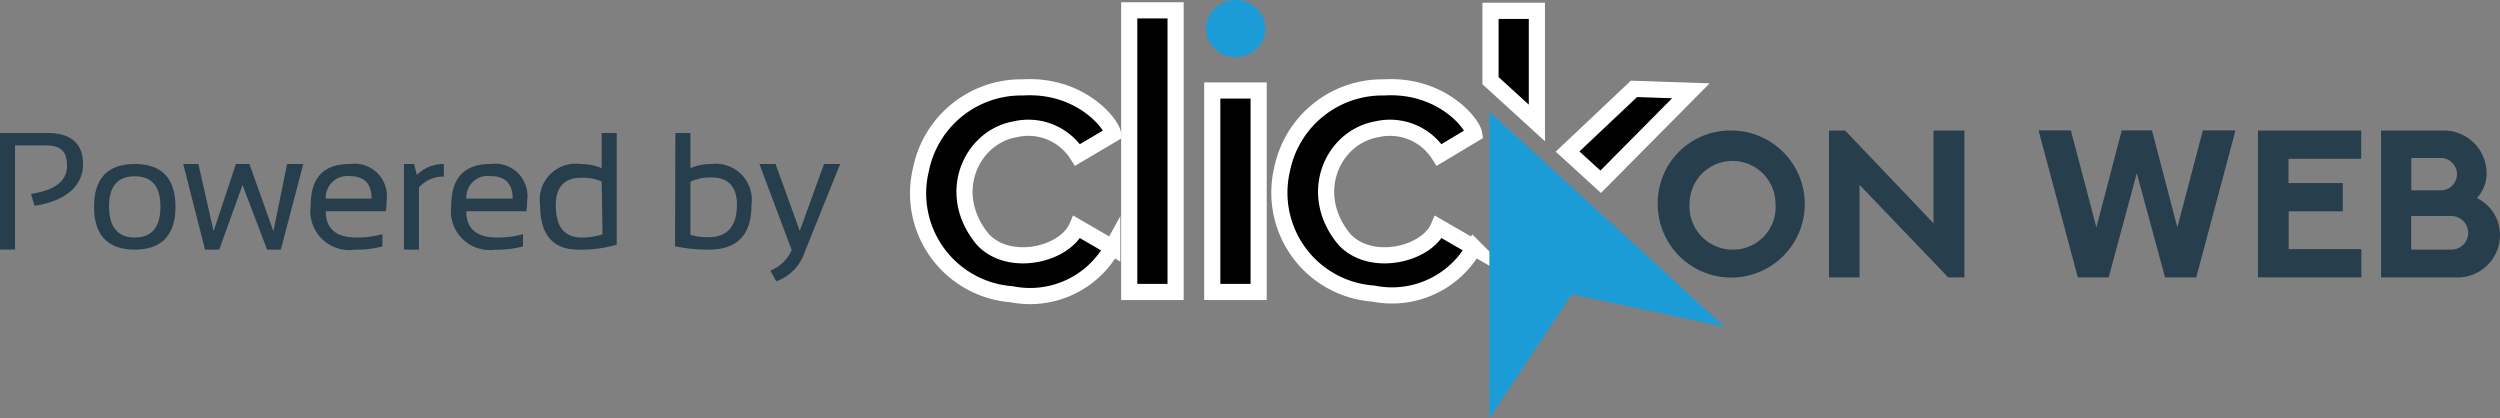 <svg xmlns="http://www.w3.org/2000/svg" viewBox="0 0 154.73 25.9"><rect x="0" y="0" width="154.73" height="25.9" fill="#808080" stroke="none"/><defs><style>.cls-1{stroke:#fff;stroke-miterlimit:10;}.cls-2{fill:#1c9cd6;}.cls-3{fill:#273e4c;}</style></defs><g id="Calque_2" data-name="Calque 2"><g id="Calque_1-2" data-name="Calque 1"><path class="cls-1" d="M66.69,9.59A3.59,3.59,0,0,0,62.84,8c-2.74.47-4.37,4-2,6.83,1.65,1.75,5.07.92,5.81-.78l2.19,1.27a5.81,5.81,0,0,1-6.23,2.89A6.26,6.26,0,0,1,57,10.49a6.33,6.33,0,0,1,6.31-5.08c3.5-.21,5.48,2.2,5.58,2.88Z"/><path class="cls-1" d="M89.07,9.59A3.59,3.59,0,0,0,85.22,8c-2.74.47-4.37,4-2,6.83,1.65,1.75,5.08.92,5.81-.78l2.2,1.27A5.83,5.83,0,0,1,85,18.17a6.26,6.26,0,0,1-5.65-7.68,6.33,6.33,0,0,1,6.31-5.08c3.5-.21,5.48,2.2,5.58,2.88Z"/><rect class="cls-1" x="69.89" y="0.64" width="2.87" height="17.43"/><rect class="cls-1" x="75.03" y="5.6" width="2.87" height="12.47"/><polygon class="cls-1" points="92.25 4.99 92.25 0.67 95.12 0.67 95.12 7.61 92.25 4.99"/><ellipse class="cls-2" cx="76.48" cy="1.77" rx="1.84" ry="1.77"/><polygon class="cls-1" points="104.65 5.62 101.13 5.5 97.02 9.38 99.07 11.25 104.65 5.62"/><polygon class="cls-2" points="92.18 6.91 92.18 25.9 97.28 18.21 106.74 20.23 92.18 6.91"/><path class="cls-3" d="M107.24,8.08a4.55,4.55,0,1,1-4.64,4.55A4.49,4.49,0,0,1,107.24,8.08Zm0,7.37a2.63,2.63,0,0,0,2.65-2.83,2.66,2.66,0,1,0-5.32,0A2.67,2.67,0,0,0,107.24,15.45Z"/><path class="cls-3" d="M121.58,8.08v9.09h-1l-5.49-5.73v5.73h-1.89V8.08h1l5.47,5.74V8.08Z"/><path class="cls-3" d="M138.36,8.07l-2.43,9.1H134l-1.75-6.45-1.74,6.45H128.6l-2.43-9.1h2l1.58,6,1.57-6h1.87l1.57,6,1.58-6Z"/><path class="cls-3" d="M146.14,8.08V9.83h-4.5v1.5H145v1.75h-3.35v2.34h4.5v1.75h-6.4V8.08Z"/><path class="cls-3" d="M153.3,12.26a2.54,2.54,0,0,1,1.43,2.19A2.63,2.63,0,0,1,152,17.17h-4.63V8.08h3.77a2.65,2.65,0,0,1,2.76,2.72A2.25,2.25,0,0,1,153.3,12.26Zm-4.06-2.48v2h1.89a1,1,0,1,0-.13-2Zm2.48,5.67a1,1,0,1,0,0-2.08h-2.49v2.08Z"/><path class="cls-3" d="M0,15.45V8.23H2.93c1.47,0,2.21.65,2.21,1.94s-1,2.26-3,2.57L1.92,12c1.48-.22,2.23-.8,2.23-1.74S3.71,9,2.84,9H.93v6.44Z"/><path class="cls-3" d="M5.82,12.8c0-1.76.84-2.65,2.52-2.65s2.52.89,2.52,2.65S10,15.45,8.34,15.45,5.82,14.57,5.82,12.8Zm2.52,1.9q1.59,0,1.59-1.92c0-1.25-.53-1.87-1.59-1.87s-1.59.62-1.59,1.87S7.28,14.7,8.34,14.7Z"/><path class="cls-3" d="M11.34,10.15h.94l.94,4.16,1.38-4.16h.84l1.48,4.16.85-4.16h1l-1.39,5.3h-.85l-1.52-4-1.44,4h-.88Z"/><path class="cls-3" d="M21.67,10.15a2,2,0,0,1,2.26,2.24,5.59,5.59,0,0,1-.05.68H20.16c0,1.08.64,1.63,1.9,1.63a5.66,5.66,0,0,0,1.61-.21v.76a6.08,6.08,0,0,1-1.71.2,2.4,2.4,0,0,1-2.73-2.71C19.23,11,20,10.15,21.67,10.15Zm-1.51,2.14H23c0-.93-.47-1.39-1.36-1.39A1.34,1.34,0,0,0,20.16,12.29Z"/><path class="cls-3" d="M25,15.45v-5.3h.63l.17.68a2.31,2.31,0,0,1,1.67-.68v.78a2,2,0,0,0-1.54.67v3.85Z"/><path class="cls-3" d="M30.37,10.15a2,2,0,0,1,2.26,2.24,5.59,5.59,0,0,1-.05.68H28.86c0,1.08.63,1.63,1.9,1.63a5.66,5.66,0,0,0,1.61-.21v.76a6.08,6.08,0,0,1-1.71.2,2.4,2.4,0,0,1-2.73-2.71C27.93,11,28.74,10.15,30.37,10.15Zm-1.51,2.14h2.87c0-.93-.47-1.39-1.36-1.39A1.33,1.33,0,0,0,28.86,12.29Z"/><path class="cls-3" d="M38.17,15.14a7.72,7.72,0,0,1-2.38.31c-1.57,0-2.36-.92-2.36-2.75a2.23,2.23,0,0,1,2.51-2.55,3.35,3.35,0,0,1,1.3.26V8.23h.93Zm-.93-3.91A3,3,0,0,0,36,11c-1.07,0-1.6.57-1.6,1.7,0,1.34.53,2,1.6,2a4,4,0,0,0,1.29-.2Z"/><path class="cls-3" d="M41.8,8.23h.93v2.18A3.27,3.27,0,0,1,44,10.15a2.24,2.24,0,0,1,2.51,2.55c0,1.83-.88,2.75-2.64,2.75a9.67,9.67,0,0,1-2.09-.21Zm.93,6.3a3.66,3.66,0,0,0,1.12.15c1.17,0,1.76-.68,1.76-2,0-1.13-.53-1.7-1.6-1.7a2.9,2.9,0,0,0-1.28.27Z"/><path class="cls-3" d="M47,10.15h1l1.5,4.14L51,10.15h1l-2.2,5.46a2.83,2.83,0,0,1-1.76,1.8l-.36-.66A2.45,2.45,0,0,0,49,15.48Z"/></g></g></svg>